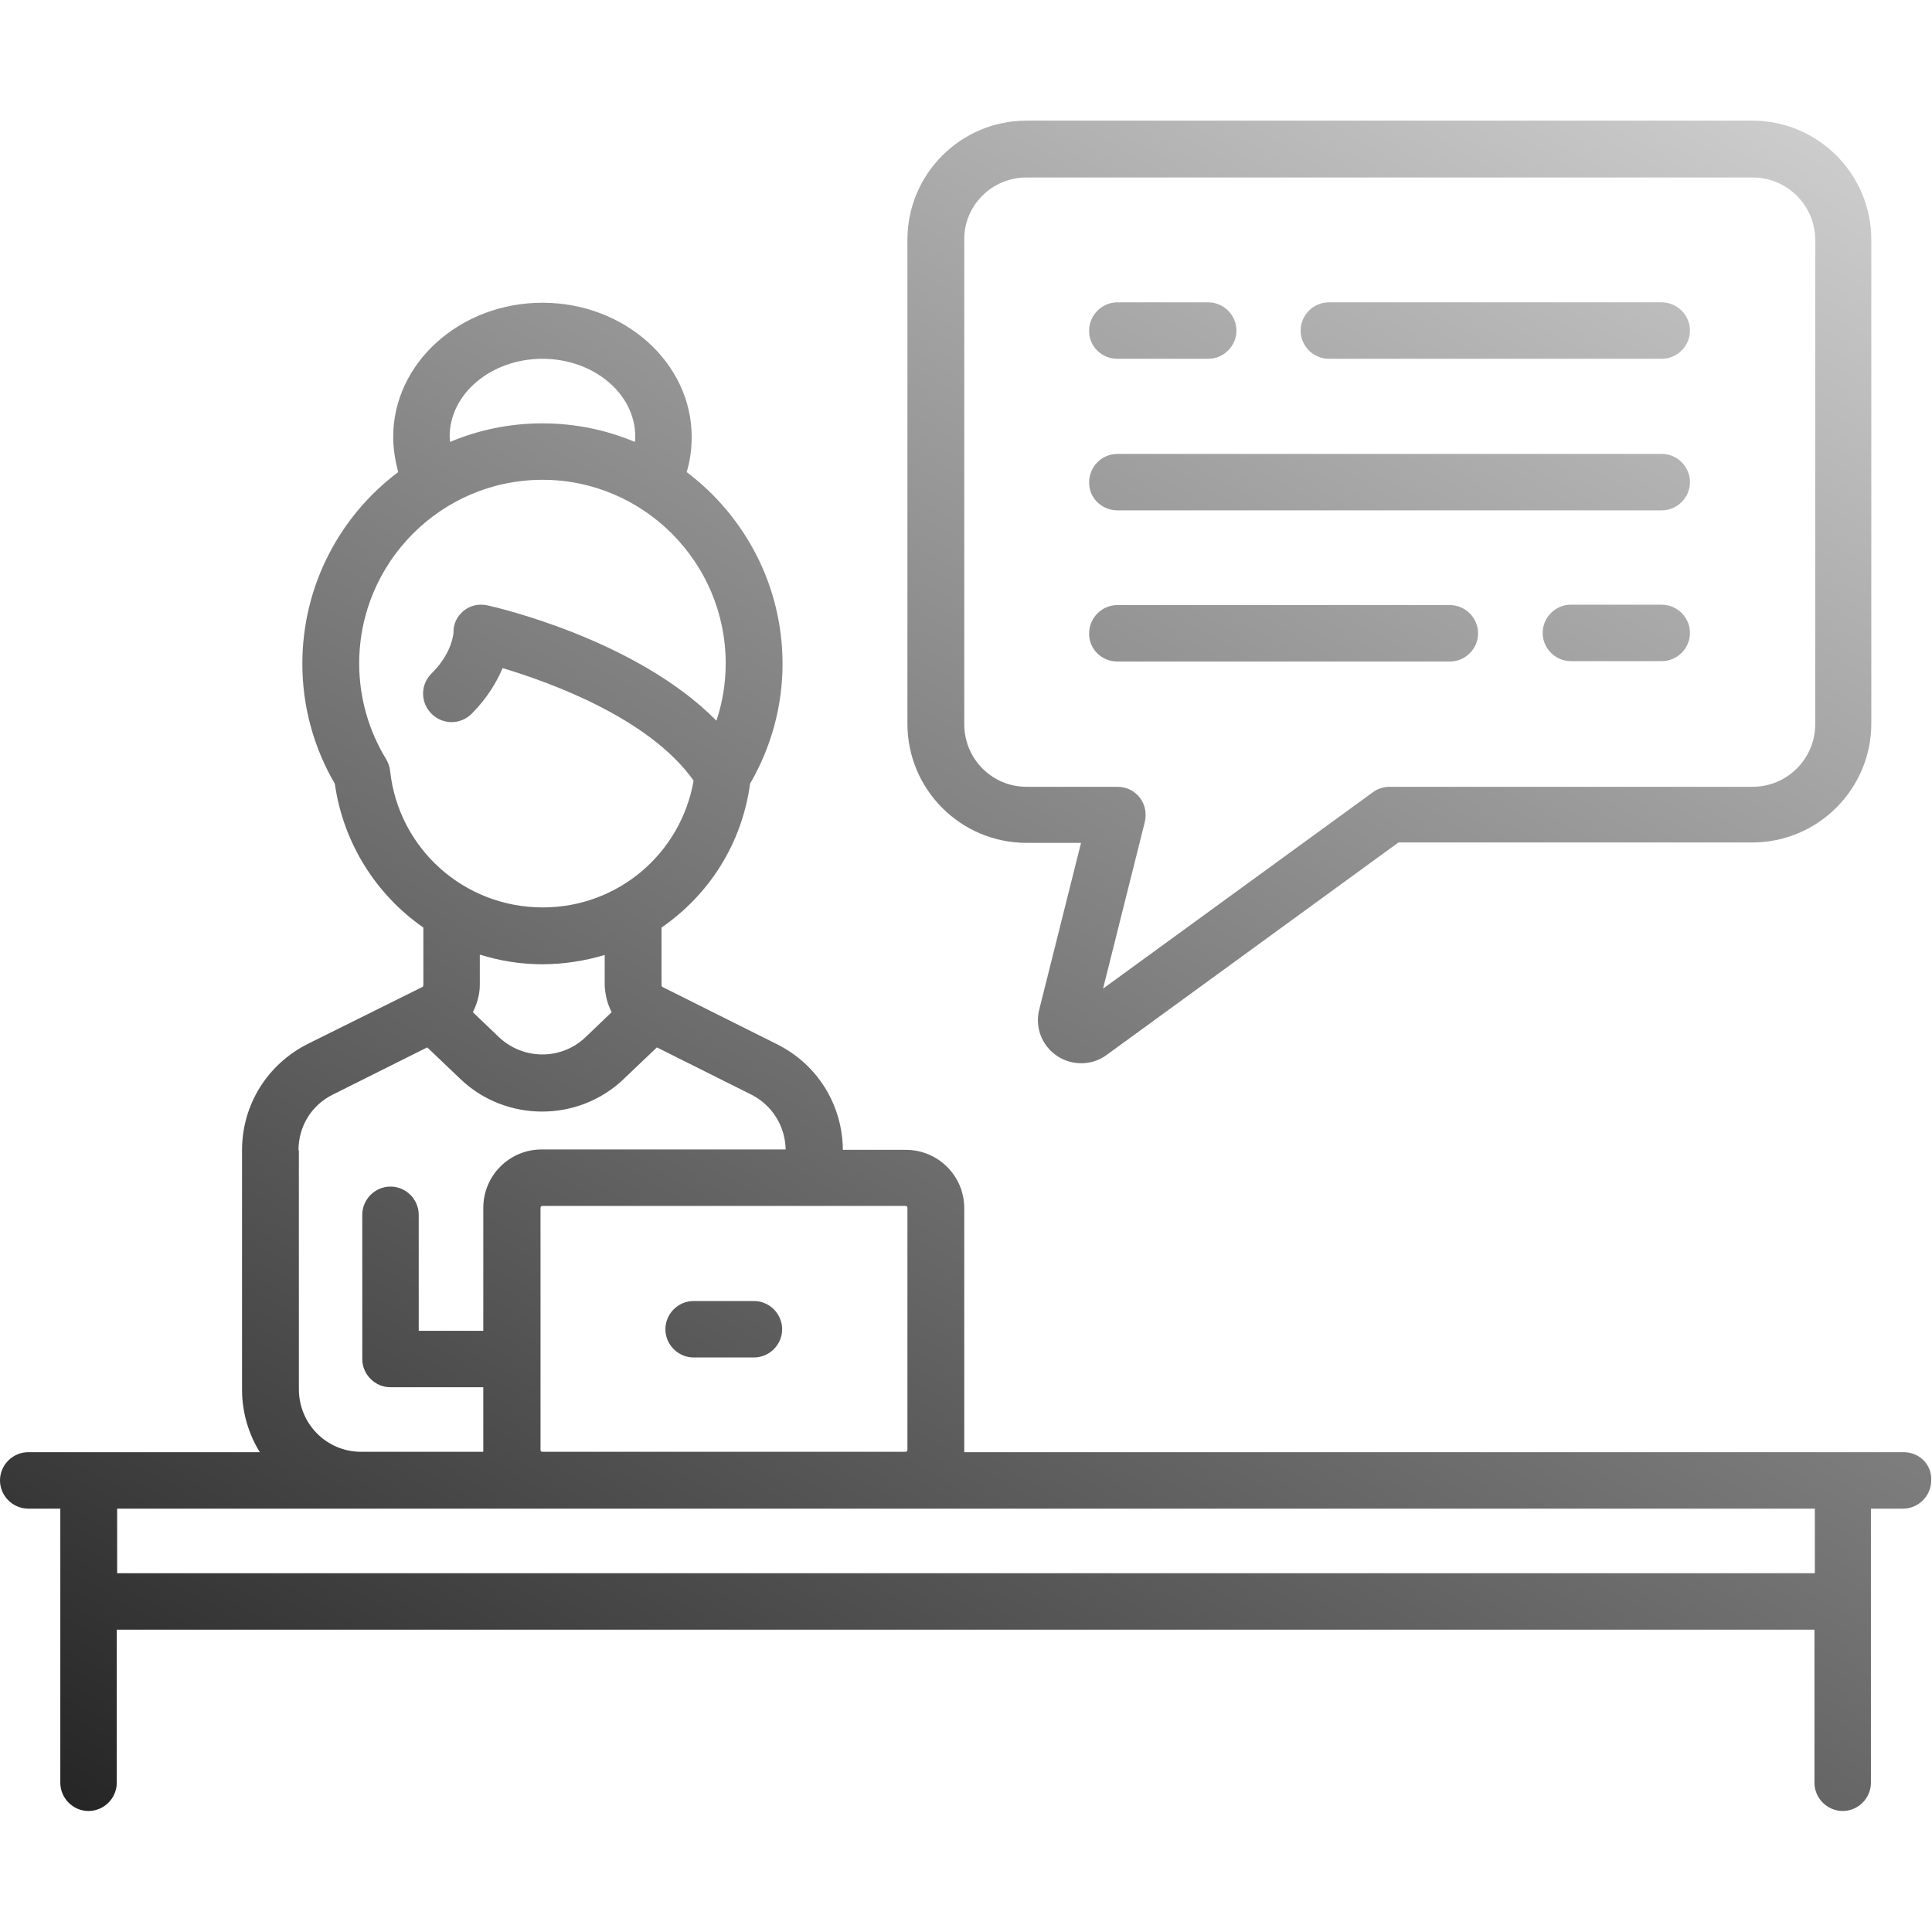 <?xml version="1.0" encoding="utf-8"?>
<!-- Generator: Adobe Illustrator 22.1.0, SVG Export Plug-In . SVG Version: 6.00 Build 0)  -->
<svg version="1.1" id="Shape_1_1_" xmlns="http://www.w3.org/2000/svg" xmlns:xlink="http://www.w3.org/1999/xlink" x="0px" y="0px"
	 viewBox="0 0 499.7 499.7" style="enable-background:new 0 0 499.7 499.7;" xml:space="preserve">
<style type="text/css">
	.st0{fill-rule:evenodd;clip-rule:evenodd;fill:url(#SVGID_1_);}
</style>
<g id="Shape_1">
	<g>
		<linearGradient id="SVGID_1_" gradientUnits="userSpaceOnUse" x1="444.371" y1="21.351" x2="144.93" y2="539.999">
			<stop  offset="0" style="stop-color:#CCCCCC"/>
			<stop  offset="1" style="stop-color:#262626"/>
		</linearGradient>
		<path class="st0" d="M492.4,375.6h-243c0-0.2,0-0.3,0-0.5v-62.6c0-8.4-6.8-15.1-15.1-15.1H218c-0.1-11.7-6.6-22.1-17-27.3
			l-29.6-14.8c-0.2-0.1-0.3-0.3-0.3-0.5l0-14.9c12.2-8.4,20.8-21.6,22.9-37.2c5.5-9.5,8.4-20.1,8.4-31c0-20.3-9.8-38.3-24.8-49.6
			c0.9-2.9,1.3-6,1.3-9.1c0-19.1-17.3-34.7-38.6-34.7c-21.3,0-38.6,15.6-38.6,34.7c0,3.1,0.5,6.1,1.3,9.1
			c-15.1,11.3-24.8,29.4-24.8,49.6c0,10.9,2.9,21.6,8.4,31c2.2,15.5,10.8,28.8,22.9,37.2v14.9c0,0.2-0.1,0.4-0.3,0.5L79.6,270
			c-10.5,5.3-17,15.8-17,27.5v61.9c0,5.9,1.7,11.5,4.6,16.2H7.3c-4,0-7.3,3.3-7.3,7.3c0,4,3.3,7.3,7.3,7.3h8.3v70.9
			c0,4,3.3,7.3,7.3,7.3c4,0,7.3-3.3,7.3-7.3v-39.6h439.1v39.6c0,4,3.3,7.3,7.3,7.3c4,0,7.3-3.3,7.3-7.3v-70.9h8.3
			c4,0,7.3-3.3,7.3-7.3C499.7,378.8,496.4,375.6,492.4,375.6z M234.2,311.9c0.3,0,0.5,0.2,0.5,0.5V375c0,0.3-0.2,0.5-0.5,0.5h-93.9
			c-0.3,0-0.5-0.2-0.5-0.5v-62.6c0-0.3,0.2-0.5,0.5-0.5H234.2z M140.3,92.8c13.2,0,24,9,24,20.1c0,0.5,0,0.9-0.1,1.4
			c-7.4-3.1-15.4-4.8-23.9-4.8c-8.5,0-16.5,1.7-23.9,4.8c0-0.5-0.1-0.9-0.1-1.4C116.3,101.8,127.1,92.8,140.3,92.8z M100.9,199.4
			c-0.1-1.1-0.5-2.1-1-3c-4.6-7.5-7-16.1-7-24.8c0-26.2,21.3-47.5,47.4-47.5s47.4,21.3,47.4,47.5c0,5-0.8,10-2.4,14.8
			c-20.8-21.1-57.3-29.4-59.1-29.8c-2.2-0.5-4.5-0.1-6.3,1.4c-1.7,1.4-2.7,3.4-2.6,5.7c-0.1,0.7-0.6,5.5-5.7,10.5
			c-2.9,2.9-2.9,7.5,0,10.4c2.9,2.9,7.5,2.9,10.4,0c4.1-4.1,6.5-8.3,8-11.8c12.3,3.7,37.9,12.9,49.4,29.1
			c-3.3,18.9-19.6,32.8-39,32.8C120,234.7,103.1,219.5,100.9,199.4z M158.2,261.8l-6.8,6.5c-6.2,5.9-16,5.9-22.3,0l-6.8-6.5
			c1.1-2.2,1.8-4.6,1.8-7.1v-7.8c5.1,1.6,10.5,2.5,16.2,2.5c5.6,0,11-0.9,16.1-2.4l0,7.8C156.5,257.2,157.1,259.7,158.2,261.8z
			 M77.2,297.5c0-6.2,3.4-11.7,8.9-14.4l24.4-12.2l8.5,8.1c5.9,5.7,13.6,8.5,21.2,8.5c7.6,0,15.3-2.8,21.2-8.5l8.5-8.1l24.4,12.2
			c5.4,2.7,8.8,8.2,8.9,14.2h-63.1c-8.4,0-15.1,6.8-15.1,15.1v31.8h-16.7v-30c0-4-3.3-7.3-7.3-7.3c-4,0-7.3,3.3-7.3,7.3v37.3
			c0,4,3.3,7.3,7.3,7.3h24V375c0,0.2,0,0.3,0,0.5H93.4c-8.9,0-16.1-7.2-16.1-16.2V297.5z M469.4,406.9H30.3v-16.7h439.1V406.9z
			 M179.4,351.1h15.6c4,0,7.3-3.3,7.3-7.3s-3.3-7.3-7.3-7.3h-15.6c-4,0-7.3,3.3-7.3,7.3S175.4,351.1,179.4,351.1z M265.5,218h14.1
			l-10.8,43.1c-1.2,4.6,0.7,9.4,4.6,12c1.9,1.3,4.1,1.9,6.3,1.9c2.3,0,4.6-0.7,6.6-2.2l75.4-54.9h91.5c17,0,30.8-13.8,30.8-30.8V62
			c0-17-13.8-30.8-30.8-30.8H265.5c-17,0-30.8,13.8-30.8,30.8v125.2C234.7,204.2,248.5,218,265.5,218z M265.5,45.9h187.8
			c8.9,0,16.2,7.2,16.2,16.2v125.2c0,8.9-7.2,16.2-16.2,16.2h-93.9c-1.5,0-3.1,0.5-4.3,1.4l-69.8,50.8l10.8-43.1
			c0.5-2.2,0.1-4.5-1.3-6.3c-1.4-1.8-3.5-2.8-5.8-2.8h-23.5c-8.9,0-16.1-7.2-16.1-16.2V62h0C249.3,53.1,256.6,45.9,265.5,45.9z
			 M289,92.8h23.5c4,0,7.3-3.3,7.3-7.3c0-4-3.3-7.3-7.3-7.3H289c-4,0-7.3,3.3-7.3,7.3C281.6,89.5,284.9,92.8,289,92.8z M343.7,92.8
			h86.1c4,0,7.3-3.3,7.3-7.3c0-4-3.3-7.3-7.3-7.3h-86.1c-4,0-7.3,3.3-7.3,7.3C336.4,89.5,339.7,92.8,343.7,92.8z M289,132h140.8
			c4,0,7.3-3.3,7.3-7.3c0-4-3.3-7.3-7.3-7.3H289c-4,0-7.3,3.3-7.3,7.3C281.6,128.7,284.9,132,289,132z M289,171.1H375
			c4,0,7.3-3.3,7.3-7.3c0-4-3.3-7.3-7.3-7.3H289c-4,0-7.3,3.3-7.3,7.3C281.6,167.8,284.9,171.1,289,171.1z M429.8,156.4h-23.5
			c-4,0-7.3,3.3-7.3,7.3c0,4,3.3,7.3,7.3,7.3h23.5c4,0,7.3-3.3,7.3-7.3C437.1,159.7,433.8,156.4,429.8,156.4z"/>
	</g>
</g>
</svg>
